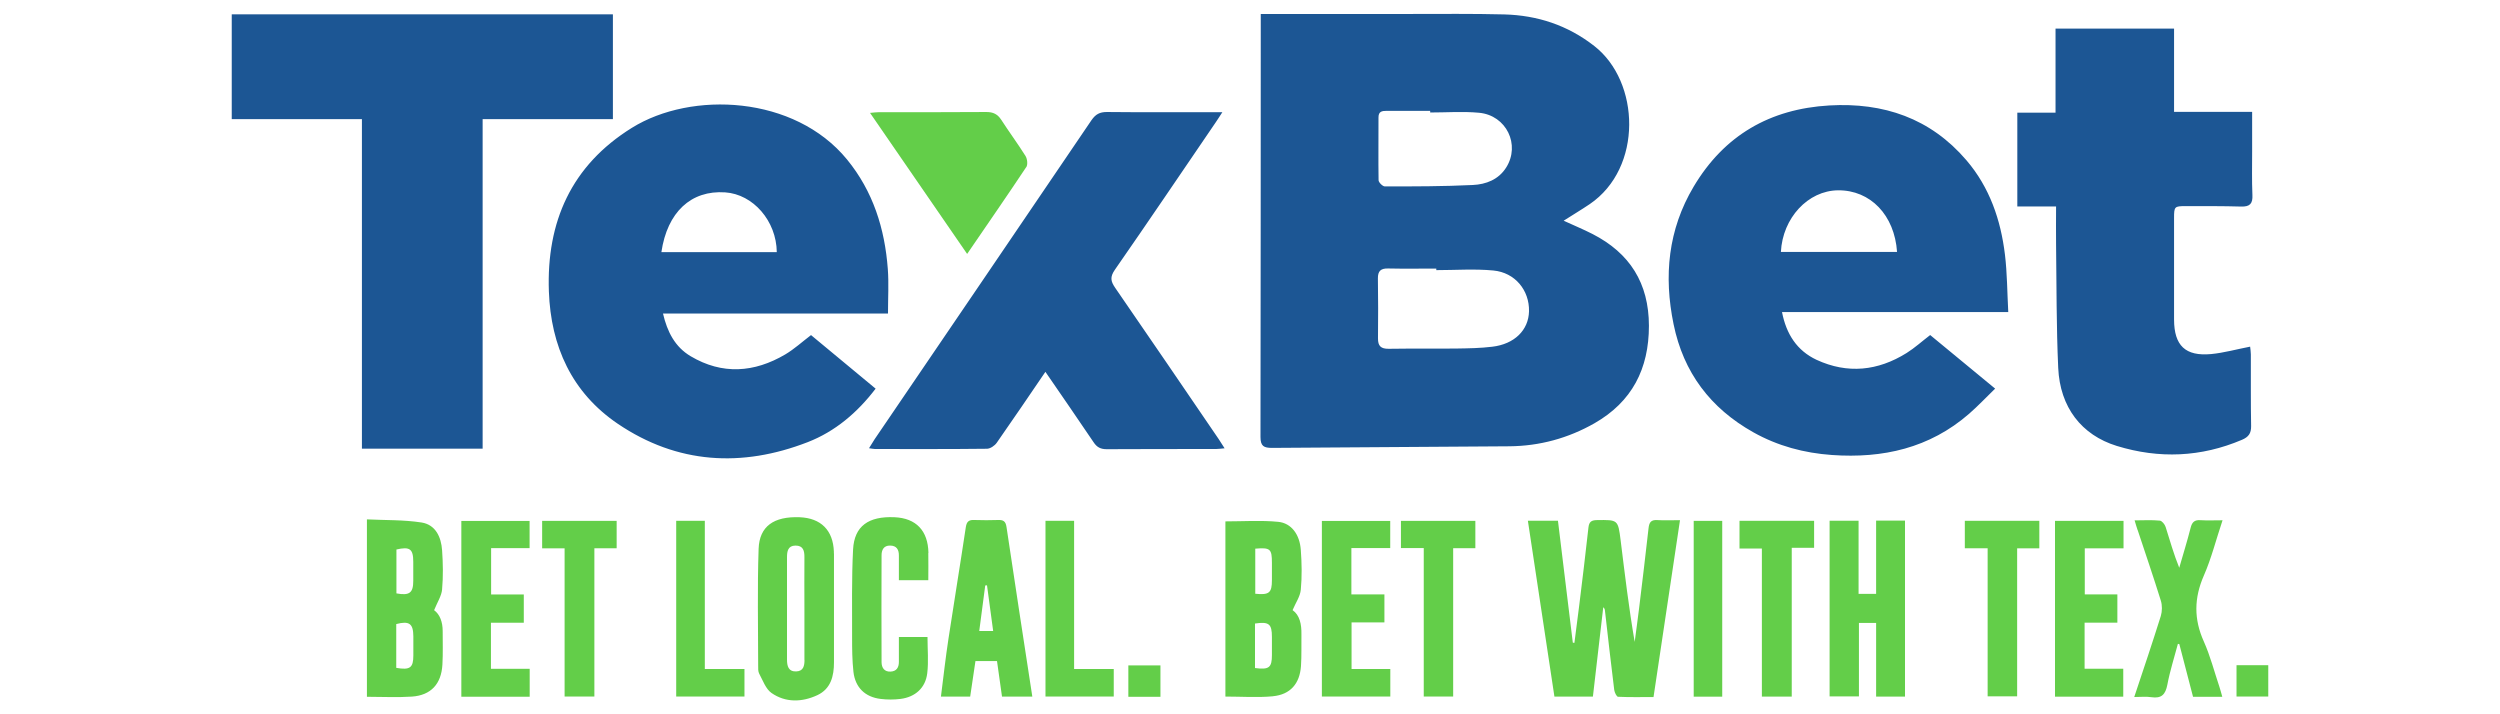 <?xml version="1.0" encoding="utf-8"?>
<svg xmlns="http://www.w3.org/2000/svg" height="160" id="texbet" viewBox="0 0 560 160" width="560">
  <defs>
    <style>
      .cls-1 {
        fill: #1c5694;
      }

      .cls-1, .cls-2 {
        stroke-width: 0px;
      }

      .cls-2 {
        fill: #63ce49;
      }
    </style>
  </defs>
  <g id="dw">
    <path class="cls-1" d="M282.4,3.13h33.37c7.07,0,14.13-.08,21.18.1,7.44.2,14.19,2.41,20.16,7.07,10.3,8,10.92,27.32-1.02,35.43-1.9,1.28-3.87,2.45-5.83,3.71,2.16,1,4.35,1.9,6.45,2.97,8.38,4.29,12.63,11.02,12.65,20.56,0,9.66-3.79,17.04-12.21,21.85-5.89,3.35-12.27,5.09-19.04,5.15-17.72.16-35.43.2-53.15.36-1.86,0-2.61-.38-2.61-2.45.06-30.64.04-61.25.06-91.89v-2.85ZM321.73,60.46v-.3c-3.59,0-7.19.06-10.78-.02-1.68-.04-2.32.58-2.3,2.24.06,4.47.08,8.92.02,13.39-.02,1.76.66,2.38,2.42,2.36,5.09-.08,10.18,0,15.25-.06,2.63-.04,5.29-.08,7.9-.4,5.01-.58,8.16-3.73,8.26-7.94.1-4.67-3.09-8.68-8-9.14-4.23-.4-8.52-.08-12.79-.08l.02-.04ZM320.36,25.17v-.34h-9.76c-1.06,0-1.84.14-1.82,1.52.02,4.67-.06,9.34.02,14.01,0,.5.92,1.4,1.4,1.4,6.57,0,13.15,0,19.72-.32,2.93-.14,5.75-1.2,7.46-3.91,3.23-5.09.06-11.7-6.07-12.27-3.63-.34-7.3-.06-10.98-.06l.02-.02ZM198.91,70.23h-50.4c.96,4.11,2.69,7.48,6.19,9.56,7.09,4.21,14.25,3.69,21.2-.4,2.02-1.2,3.77-2.81,5.77-4.33l14.47,12c-4.09,5.37-9.08,9.6-15.21,11.98-14.77,5.73-29.22,4.89-42.51-4.09-10.36-7.01-15.03-17.4-15.47-29.66-.56-15.57,5.01-28.22,18.6-36.66,13.35-8.3,36.42-7.26,48.18,7.09,5.85,7.15,8.46,15.49,9.14,24.53.24,3.21.04,6.49.04,10ZM148.15,56.48h25.85c-.08-6.99-5.29-12.97-11.56-13.39-7.64-.52-12.97,4.41-14.29,13.39ZM449.83,69.9h-50.66c.96,4.95,3.35,8.64,7.74,10.7,6.95,3.21,13.73,2.49,20.16-1.52,1.82-1.14,3.43-2.61,5.29-4.03,4.71,3.89,9.46,7.8,14.55,12-2,1.94-3.83,3.89-5.85,5.65-8.84,7.68-19.3,10.02-30.7,9.22-6.25-.44-12.15-2.02-17.62-5.09-9.6-5.39-15.65-13.39-17.86-24.21-2.22-10.8-1.24-21.16,4.49-30.8,6.85-11.52,17.1-17.42,30.4-18.2,12.13-.7,22.65,2.85,30.72,12.29,5.19,6.07,7.68,13.35,8.62,21.14.5,4.15.5,8.34.74,12.85h-.02ZM424.94,56.44c-.56-8.26-5.97-13.87-13.21-13.81-6.73.06-12.43,6.19-12.81,13.81h26.03ZM81.07,26.69v73.81h27.04V26.69h29.18V3.21H51.91v23.47h29.16ZM486.99,25.03V6.41h-26.55v18.82h-8.56v21.02h8.68c0,3.01-.04,5.77,0,8.52.12,9.22.06,18.44.48,27.64.4,8.8,5.19,15.03,13.13,17.48,9.48,2.91,18.86,2.53,28.04-1.38,1.46-.62,2.06-1.44,2.04-3.05-.1-5.35-.04-10.72-.06-16.07,0-.58-.1-1.14-.16-1.74-3.01.58-5.85,1.38-8.72,1.66-5.79.54-8.3-1.9-8.32-7.72v-22.77c0-2.55.1-2.65,2.61-2.65,4.13,0,8.28-.02,12.41.1,1.98.06,2.63-.66,2.53-2.61-.14-3.25-.06-6.51-.06-9.76v-8.84h-17.52l.02-.02ZM271.38,25.13c-7.8,0-15.61.04-23.43-.04-1.62,0-2.53.5-3.45,1.82-16.17,23.85-32.37,47.64-48.58,71.47-.4.6-.76,1.22-1.26,2.02.62.08,1,.18,1.36.18,8.34,0,16.71.04,25.05-.06.74,0,1.74-.68,2.2-1.34,3.65-5.21,7.21-10.48,10.9-15.89,3.67,5.35,7.26,10.52,10.78,15.75.76,1.16,1.6,1.58,2.97,1.58,8.14-.06,16.29-.02,24.45-.04.56,0,1.14-.1,1.94-.16-.54-.84-.92-1.46-1.32-2.06-7.72-11.3-15.41-22.63-23.19-33.89-1.02-1.48-1.18-2.43-.08-4.03,7.62-10.96,15.09-22.03,22.61-33.05.42-.6.8-1.22,1.48-2.26-1.1,0-1.76,0-2.41,0Z"/>
    <path class="cls-2" d="M342.23,116.64h6.75c1.12,9.12,2.22,18.22,3.33,27.32l.36.04c.36-2.75.72-5.51,1.06-8.26.72-5.85,1.44-11.7,2.08-17.56.14-1.32.68-1.66,1.92-1.68,4.67-.06,4.71-.12,5.29,4.51.94,7.58,1.84,15.17,3.15,22.77.32-2.49.68-4.97.98-7.46.72-5.99,1.46-11.98,2.12-17.96.14-1.34.54-1.96,1.98-1.86,1.54.1,3.09.02,5.07.02-2,13.29-3.93,26.31-5.93,39.62-2.71,0-5.33.06-7.94-.06-.32,0-.78-.96-.86-1.52-.74-5.91-1.4-11.84-2.08-17.76-.02-.26-.08-.52-.38-.78-.78,6.65-1.54,13.27-2.32,20.02h-8.62c-1.98-13.05-3.93-26.09-5.95-39.42v.02ZM229.88,37.46c.38-.58.24-1.86-.16-2.51-1.72-2.75-3.67-5.37-5.43-8.1-.84-1.3-1.84-1.76-3.35-1.76-8,.06-16.03.04-24.03.04-.58,0-1.14.08-2.02.16l21.75,31.59c4.57-6.69,8.96-13.01,13.23-19.44v.02ZM285.13,155.96c3.91-.38,6.01-2.81,6.29-6.77.16-2.36.06-4.75.1-7.11.04-2.24-.38-4.29-1.98-5.41.7-1.66,1.7-3.07,1.84-4.57.28-2.95.22-5.97,0-8.92-.24-3.43-2.1-6.01-5.07-6.29-3.87-.38-7.8-.1-11.82-.1v39.24c3.61,0,7.15.26,10.62-.06l.02-.02ZM284.91,126.12v3.85c0,2.83-.62,3.35-3.73,3.03v-10.1c3.37-.28,3.73.04,3.73,3.19v.02ZM281.12,139.67c3.13-.46,3.79.08,3.79,3.01v4.05c0,2.81-.64,3.33-3.79,2.91v-10,.02ZM99.03,131.99c.26-2.89.2-5.83,0-8.72-.2-2.97-1.46-5.73-4.59-6.23-4.01-.62-8.14-.5-12.25-.7v39.74c3.45,0,6.79.18,10.08-.04,4.27-.3,6.59-2.83,6.83-7.17.14-2.49.06-5.01.06-7.52,0-2-.62-3.73-1.92-4.67.72-1.78,1.68-3.21,1.8-4.71v.02ZM88.8,123.09c2.99-.7,3.77-.14,3.77,2.75v4.27c0,2.71-.86,3.35-3.77,2.81v-9.84ZM88.76,139.79c2.93-.76,3.81-.1,3.83,2.75v4.27c0,2.77-.74,3.33-3.83,2.79v-9.82ZM426.72,116.62h-6.47v16.41h-3.93v-16.39h-6.49v39.36h6.57v-16.47h3.85v16.51h6.47v-39.44.02ZM186.79,123.96v-.4c-.18-4.79-2.89-7.5-7.66-7.7-5.77-.22-9.02,2-9.2,7.07-.3,8.72-.1,17.46-.1,26.19,0,.6-.04,1.3.24,1.8.82,1.52,1.46,3.41,2.75,4.31,3.17,2.2,6.85,2.08,10.28.48,3.01-1.42,3.71-4.27,3.71-7.34v-24.39h-.02ZM180.21,147.79c0,1.36-.24,2.55-1.86,2.61-1.76.06-2.06-1.24-2.06-2.63v-22.97c0-1.28.2-2.57,1.88-2.59,1.76-.02,2.04,1.18,2.02,2.63-.04,3.87,0,7.72,0,11.6v11.4l.02-.04ZM225.45,118.02c-.18-1.26-.72-1.58-1.86-1.54-1.76.06-3.53.06-5.29,0-1.22-.06-1.76.28-1.96,1.62-1.24,8.3-2.61,16.59-3.87,24.89-.66,4.31-1.14,8.66-1.7,13.05h6.55l1.18-7.96h4.83l1.12,7.96h6.79c-1.98-12.87-3.91-25.45-5.79-38.04v.02ZM222.46,141.35h-3.11l1.34-10.2.4-.04c.46,3.35.9,6.71,1.38,10.24ZM207.97,123.84c-.1-4.99-2.77-7.76-7.58-7.98-5.85-.26-9.02,1.98-9.3,7.21-.34,6.57-.2,13.13-.22,19.72,0,2.57.02,5.15.3,7.7.4,3.49,2.59,5.65,6.09,6.07,1.46.18,2.99.18,4.45,0,3.29-.42,5.59-2.45,5.99-5.73.32-2.65.06-5.37.06-8.14h-6.41v5.57c0,1.28-.54,2.12-1.88,2.18-1.38.06-1.98-.86-2-2.08-.04-8-.02-15.99,0-23.99,0-1.2.5-2.18,1.9-2.16,1.46,0,2,.9,1.98,2.26-.02,1.8,0,3.61,0,5.49h6.59c0-2.18.04-4.13,0-6.09l.04-.02ZM478.83,118.71c1.74,5.27,3.55,10.52,5.19,15.81.34,1.06.32,2.41,0,3.47-1.88,6.01-3.89,11.96-5.95,18.14,1.42,0,2.65-.14,3.83.04,2.3.34,3.17-.62,3.59-2.81.58-3.09,1.56-6.11,2.36-9.14l.32.06c1.02,3.91,2.04,7.82,3.07,11.8h6.55c-.24-.82-.4-1.54-.64-2.22-1.14-3.39-2.04-6.91-3.49-10.16-2.26-5.01-2.2-9.74,0-14.77,1.7-3.87,2.73-8.04,4.19-12.39-1.84,0-3.39.08-4.93-.02-1.34-.1-1.9.42-2.22,1.7-.76,3.01-1.7,5.99-2.55,8.96-1.24-3.07-2.1-6.13-3.05-9.14-.18-.58-.82-1.38-1.3-1.42-1.8-.18-3.61-.06-5.65-.06.28.92.46,1.58.68,2.2v-.04ZM118.65,156.06v-6.25h-8.68v-10.32h7.36v-6.33h-7.32v-10.38h8.62v-6.09h-15.29v39.38h15.31v-.02ZM302.75,139.41h7.36v-6.27h-7.4v-10.38h8.7v-6.07h-15.31v39.34h15.33v-6.17h-8.68s0-10.46,0-10.46ZM475.67,116.68h-15.35v39.38h15.29v-6.27h-8.66v-10.32h7.34v-6.33h-7.3v-10.32h8.68v-6.15ZM133.14,156.02v-33.21h4.99v-6.13h-16.69v6.15h5.03v33.19h6.69-.02ZM318.9,156.02h6.61v-33.23h4.97v-6.11h-16.67v6.09h5.11v33.25h-.02ZM389.65,116.66v6.21h5.01v33.17h6.69v-33.33h5.01v-6.05s-16.71,0-16.71,0ZM456.79,116.66h-16.67v6.15h5.11v33.17h6.61v-33.15h4.97v-6.19l-.02.02ZM151.47,156.02h15.29v-6.17h-8.88v-33.19h-6.41s0,39.36,0,39.36ZM234.19,156.02h15.29v-6.17h-8.88v-33.19h-6.41s0,39.36,0,39.36ZM385.78,116.68h-6.39v39.38h6.39s0-39.38,0-39.38ZM259.94,149.05h-7.19v7.03h7.19v-7.03ZM500.98,156.02h7.11v-7.01h-7.11v7.01Z"/>
  </g>
</svg>